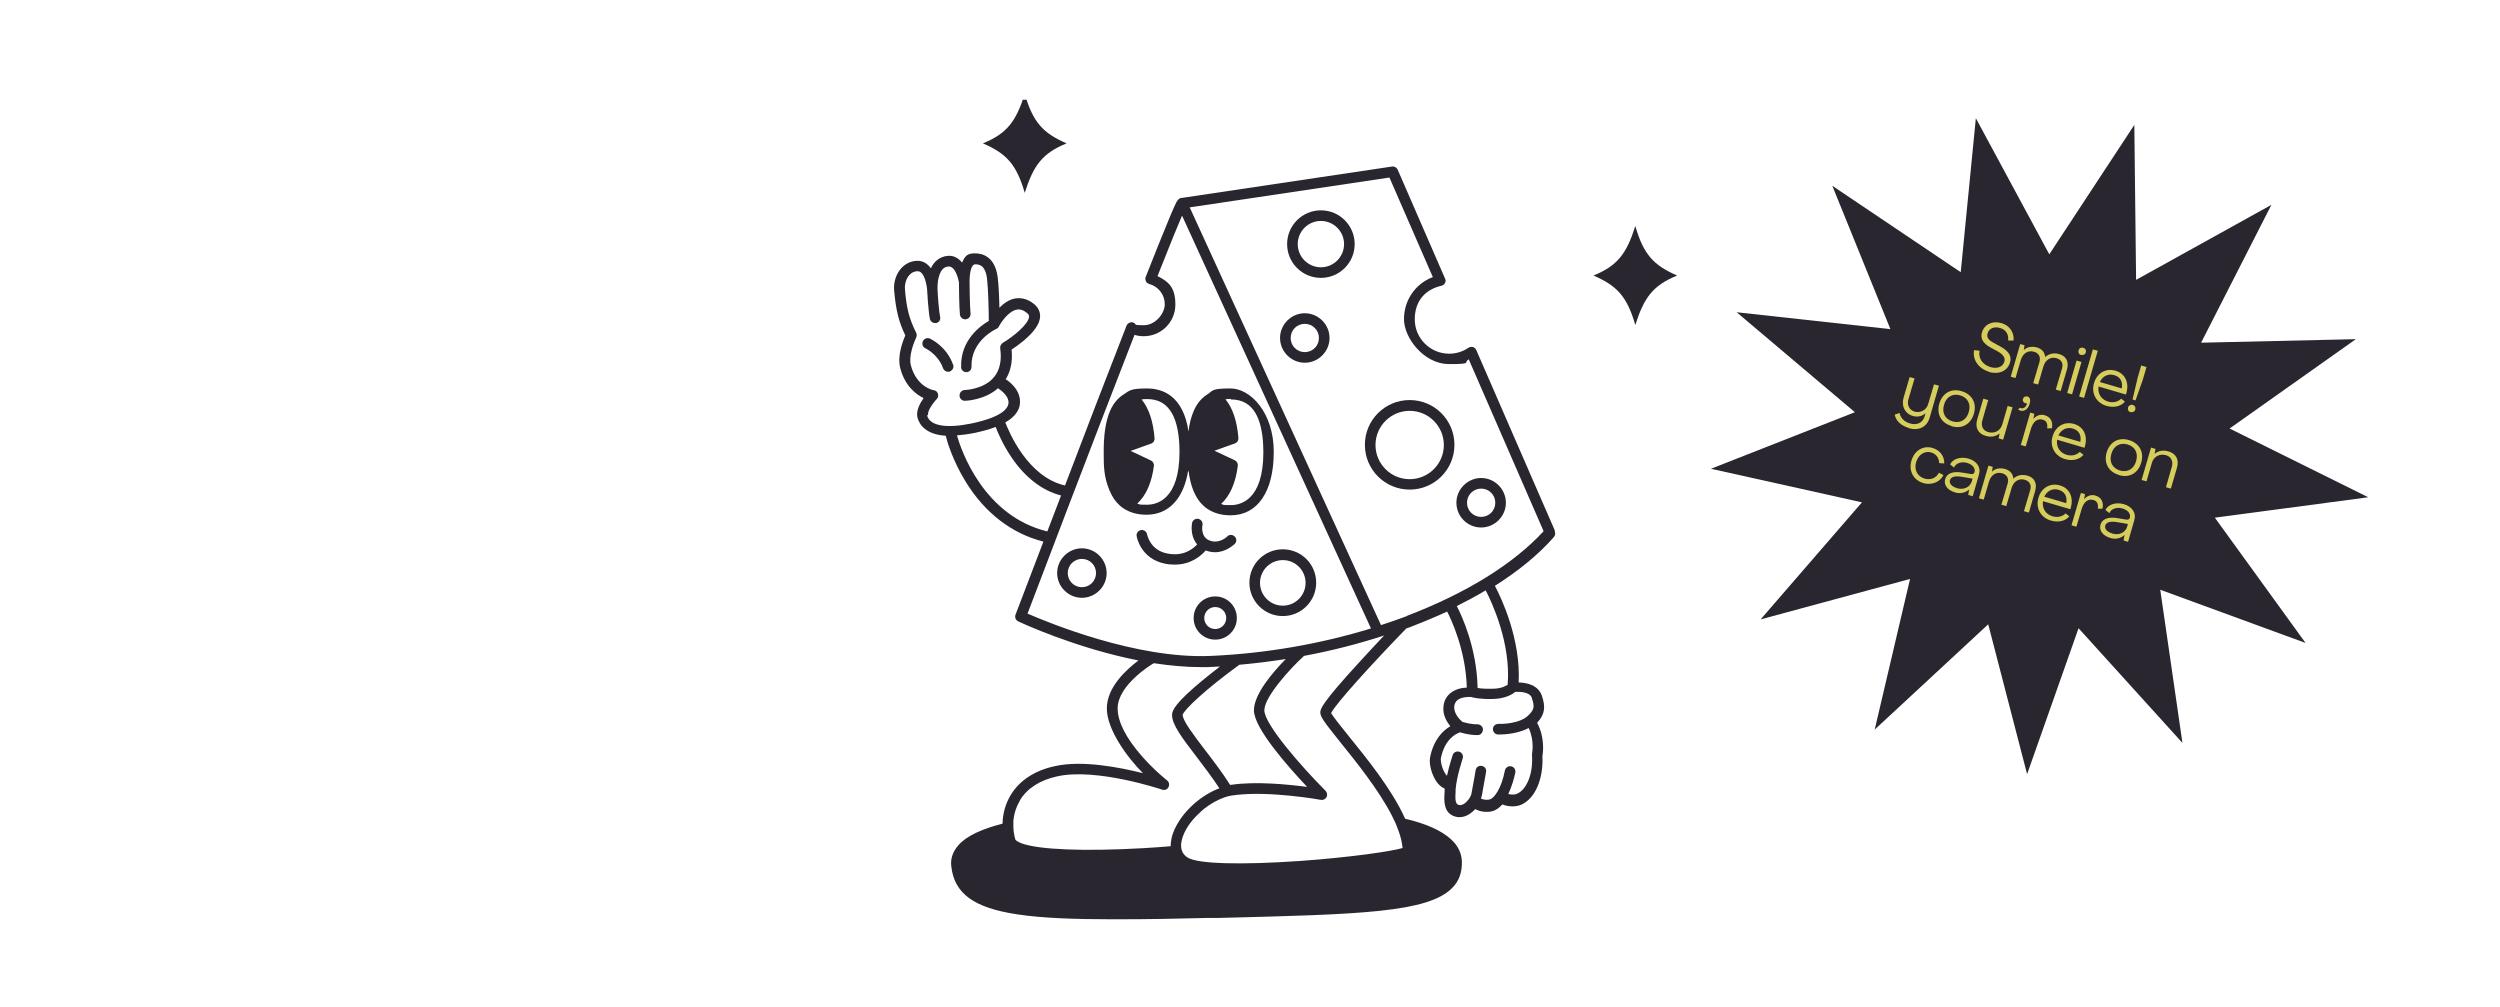 <?xml version="1.0" encoding="UTF-8"?>
<svg xmlns="http://www.w3.org/2000/svg" xmlns:xlink="http://www.w3.org/1999/xlink" id="Layer_1" data-name="Layer 1" version="1.1" viewBox="0 0 1273 512.8">
  <defs>
    <style>
      .cls-1 {
        clip-path: url(#clippath);
      }

      .cls-2 {
        fill: none;
      }

      .cls-2, .cls-3, .cls-4, .cls-5 {
        stroke-width: 0px;
      }

      .cls-3 {
        fill: #d6cd5c;
      }

      .cls-4 {
        fill-rule: evenodd;
      }

      .cls-4, .cls-5 {
        fill: #2a262f;
      }
    </style>
    <clipPath id="clippath">
      <rect class="cls-2" x="377.5" y="50.8" width="518" height="477"></rect>
    </clipPath>
  </defs>
  <g class="cls-1">
    <g>
      <path class="cls-4" d="M832.7,115.1c4.2,14.5,9.3,20,21.3,25.2-12.2,5-16.8,11-21.3,25.2-4.2-14.5-9.3-20-21.3-25.2,12.2-5,16.8-11,21.3-25.2Z"></path>
      <path class="cls-4" d="M521.8,47.8c4.2,14.5,9.3,20,21.3,25.2-12.2,5-16.8,11-21.3,25.2-4.2-14.5-9.3-20-21.3-25.2,12.2-5,16.8-11,21.3-25.2Z"></path>
      <path class="cls-5" d="M791.7,270.1l-40-91.9c-.3-.7-1-1.3-1.7-1.5-.8-.2-1.6,0-2.3.4-2.9,2-6.3,3-9.8,3-9.6,0-17.5-7.8-17.5-17.5s5.7-15.3,13.6-17.1c.8-.2,1.5-.7,1.8-1.4.4-.7.4-1.6,0-2.3l-24.1-55.4c-.5-1.1-1.7-1.8-2.9-1.6l-107.2,16s-.2,0-.2,0-.1,0-.1,0c-.5.1-1,.4-1.3.8-.7.7-1.3,1.9-2,3.5-.8,1.8-2,4.5-3.4,8-2.7,6.4-6.4,15.8-11.2,27.9-.3.7-.2,1.5.1,2.2.3.7,1,1.2,1.7,1.4,4.7,1.3,7.9,5.5,7.9,10.3s-4.8,10.7-10.7,10.7-3.4-.4-5-1.2c-.7-.4-1.5-.4-2.2-.1-.7.3-1.3.8-1.6,1.6-10,25.6-21.4,55.3-31.3,81.3-19.1-4.3-28.6-27.5-30.4-32.1,5.6-3.2,8.1-7.3,7.4-12.1-.7-4.7-4.4-8.1-7.2-9.9,2.6-4.1,3.6-9.2,3-15.1,1.4-.9,3.7-2.5,6-4.4,5.4-4.5,8.2-8.5,8.5-12.1.2-2.5-.8-4.7-2.7-6.4-3.9-3.4-7.7-3.5-10.1-3.1-3.2.6-5.8,2.6-7.9,4.7-.1-5.4-.4-12.1-.9-15.7-1.4-10.4-7.8-12-11.5-12s-5,1-6.6,4.7c-1.8-2.2-4.3-3.8-7.5-3.4-3.7.4-6.7,2.6-8.4,6.3-1.6-2.2-3.8-3.8-6.8-3.8s-6,1.3-8.2,3.7c-2.7,2.9-4.1,7.3-3.7,11.5.9,9.8,2.3,15.8,5.7,22.8-1.3,2.9-4.2,10.4-2.6,16.6,2.4,9.2,8,13.4,11.9,15.3-1.9,2.7-4,6.6-3.1,10,1,3.6,4.2,8.5,14.4,9.2.4,1.9,3.2,12.2,10.2,23.5,9.7,15.8,23.4,26.3,39.5,30.4-8.3,21.8-14.1,36.9-14.2,37.2-.5,1.3.1,2.8,1.4,3.4,1.6.8,29.2,13.6,61.2,19.9-6.1,4.6-16.1,13.6-16.1,24.4s10.4,25,18.4,33c-12-3-30.8-6.7-44.8-3.6-10.3,2.2-18.1,7.3-22.6,14.8-2.6,4.4-4,9.3-4.1,14.5-10.1,2.6-18.3,6.1-22.5,11-2.8,3.2-4.1,6.8-3.6,10.7,1.5,13.9,11.5,21.2,33.7,24.5,12.4,1.9,28.9,2.5,48.9,2.5s30.8-.3,48.5-.7h5.4c70.9-1.8,106.4-2.6,118.7-15.4,3.4-3.5,4.9-7.8,4.8-13.2-.1-4.2-1.9-8.1-5.4-11.3-5-4.7-13.2-8.2-23.5-10.6-6.6-14.8-19.5-30.7-28.9-42.3-3.7-4.6-7.8-9.7-8.8-11.5,2.1-4.5,20.8-25.1,38.3-43.1.7-.3,1.5-.5,2.2-.8,6.5-2.5,12.7-5.1,18.6-7.8,2.1,4.1,9.5,19.8,10,38.7-2.4.1-5.7.7-8.3,2.8-2.1,1.7-3.4,4.1-3.6,7-.4,4.1,1.6,7.5,3.5,9.9-3.6,2.1-8.4,6.5-10.3,15.8-.7,3.6,1,9.5,3.7,13,1.3,1.6,2.6,2.5,3.7,2.9,0,.3,0,.5,0,.8v.8c-.3,4.3-.8,10.9,5.4,12.7.7.2,1.4.3,2.2.3,1.6,0,3.3-.5,4.9-1.5,1.1-.7,2.2-1.6,3.1-2.6,1.4.7,3.3,1.4,5.6,1.4s1.8-.1,2.8-.3c2-.4,3.7-1.6,5.4-3.5,1.2.5,3,1,5.1,1s4.1-.4,6.1-1.7c6.1-3.8,9.7-13.1,9.2-23.7.3-1.9,1.4-9.5-2.7-17.2.1-.1.2-.2.3-.3,3.6-4.1,4.1-7.7,2.1-13.5-2-5.6-8-6.6-11.8-6.7,1.1-22-8.7-42.8-12.1-49.2,12-7.6,22.2-15.9,30-24.8.7-.8.9-1.9.5-2.9h0ZM472.6,211.1c-.4-1.5,2-5.4,4.4-7.9.7-.7.9-1.8.6-2.7-.3-1-1.1-1.7-2.1-1.8-.4,0-8.8-1.7-11.7-12.7-1.2-4.7,1.6-11.8,2.7-14.1.4-.8.4-1.7,0-2.5-3.5-7-4.9-12.3-5.7-22.1-.2-2.7.7-5.6,2.3-7.3,1.2-1.3,2.6-1.9,4.2-1.9,3.5,0,4.7,7.5,4.8,9.6,0,.5.6,10.7,1.4,14.7.3,1.3,1.4,2.1,2.6,2.1s.4,0,.6,0c1.5-.3,2.4-1.8,2-3.2-.6-2.9-1.2-10.9-1.3-13.8,0,0-.2-3.2.6-6.3,1.3-5.2,4-5.4,4.9-5.5,3.7-.3,5.2,6.9,5.4,8.1,0,1.8.1,12.7.5,16.4.2,1.4,1.3,2.4,2.7,2.4h.3c1.5-.2,2.6-1.5,2.4-3-.4-3.6-.5-15.7-.5-16,0-5.5,1.1-9,2.8-9s5.2,0,6.1,7.3c.6,4.9.9,17.1.9,21.5-4.1,2.4-14.5,9.7-14.1,23.5,0,1.5,1.2,2.6,2.7,2.6h0c1.5,0,2.7-1.3,2.6-2.8-.4-13.1,12.1-19,12.6-19.2h0c.1,0,.3-.1.4-.2,0,0,0,0,0,0,.1,0,.2-.2.3-.2,0,0,0-.1.1-.1,0,0,.1-.1.2-.2,0,0,0-.1.1-.2,0,0,0-.1.1-.1,1.1-2.2,4.9-7.9,9.1-8.8,1.8-.4,3.6.2,5.5,1.8.8.7.9,1.3.9,1.8-.3,3.8-8,10.1-13.4,13.3-.9.6-1.4,1.6-1.3,2.7.9,6.2-.2,11.1-3.1,14.7-.3.2-.6.5-.8.9-5.3,5.4-13.9,5.7-14.1,5.7-1.5,0-2.7,1.3-2.7,2.8,0,1.5,1.2,2.7,2.7,2.7h0c.4,0,10-.3,16.9-6.4,2.1,1.4,4.9,3.8,5.3,6.5.5,3.3-2.4,7.9-18.6,11.4-13,2.7-21.4,1.3-22.8-4h0ZM487.3,221.7c2.7-.2,5.7-.6,9.2-1.3,4-.9,7.5-1.8,10.5-3,1,2.7,3.6,8.9,8,15.4,7,10.4,15.8,17.1,25.3,19.5-2.5,6.4-4.8,12.6-7,18.3-32.6-7.9-43.9-41.5-46-48.8h0ZM523.2,312.5c5.3-14,33-86.8,54.5-142,1.5.5,3.1.7,4.7.7,8.9,0,16.1-7.2,16.1-16.1s-3.6-11.8-9.1-14.5c6.8-17.2,10.5-26.2,12.5-30.8l96.2,210.2c-26.1,8-54,12.8-81.8,14-37.8,1.6-82.6-17-93.2-21.6h0ZM692.8,336.5c-20.2,21.9-20.3,24.5-20.5,26-.2,2.4,2.1,5.3,10,15.2,8,9.9,19.6,24.3,26.4,37.5.5,1,1,2.1,1.5,3.1.5,1,.9,2,1.3,3.1,1.5,3.7,2.4,7.2,2.7,10.4-5.1,1.6-25.8,4.7-52.2,6.6-30.2,2.1-52.2,1.5-57.2-1.7-.5-.3-1-.7-1.4-1.1-.8-.8-1.3-1.6-1.6-2.6-.3-.8-.4-1.7-.4-2.7,0-.7.1-1.4.3-2.2.7-3.4,2.8-7.3,5.9-10.9.8-.9,1.6-1.8,2.6-2.7,1-1,2-1.9,3.1-2.8,3.2-2.5,6.8-4.5,10.5-5.8.9-.3,1.8-.5,2.7-.7.4,0,.9-.2,1.3-.2.5,0,1-.1,1.6-.2,17.4-2.1,43,2.4,43.2,2.5,1.2.2,2.3-.4,2.9-1.4.5-1.1.3-2.3-.5-3.2-12.1-12.1-31.2-33.9-31.2-41s14.2-22.3,19.6-27.1c.2-.2.4-.4.5-.6,14-2.6,27.7-6.1,40.9-10.4-3.5,3.7-7.8,8.3-12.1,13h0ZM519.3,407.6c3.7-6.2,10.3-10.4,19.1-12.3,20.1-4.4,53.1,6.7,53.4,6.8,1.3.4,2.6-.1,3.2-1.3.6-1.2.3-2.6-.7-3.4,0,0-6.5-5.1-12.8-12.3-8.1-9.2-12.4-17.6-12.4-24.4,0-12,17.8-22.7,18.1-22.8.1,0,.2-.1.3-.2,8,1.2,16.1,2,24,2s3.4,0,5.1-.1c1.5,0,3.1-.2,4.6-.2-2.5,2-5.6,4.3-8.6,6.8-13.9,11.5-15.8,15.4-15.8,17.9,0,4.9,5.1,11.6,12.2,20.9,3.8,5,8.1,10.6,11.9,16.4-5.9,2.2-11.4,6.1-15.6,10.5-.9.9-1.6,1.8-2.4,2.7-.7.9-1.4,1.8-2,2.7-2.2,3.3-3.8,6.6-4.4,9.8-.3,1.3-.4,2.6-.4,3.8-4.4.4-9.2.7-14.1,1-29.9,1.7-53.1.8-61.9-2.5-2.3-.9-3-1.7-3.1-1.9-.4-1.3-.6-2.6-.8-3.9-.1-.9-.2-1.8-.2-2.7,0-.9,0-1.8,0-2.7.3-3.7,1.4-7.3,3.3-10.4h0ZM638.5,361.7c0,9.1,17.3,28.6,27.1,39-9.7-1.3-26.1-2.9-38.5-1.1-.2,0-.4,0-.7.1-4.1-6.5-8.8-12.6-13.1-18.2-5.4-7.1-11-14.4-11.1-17.5.7-2.6,11.7-13,28.6-25.3.1,0,.2-.2.3-.2,7.9-.7,15.8-1.7,23.6-2.9-6.4,6.5-16.2,17.8-16.2,26.1ZM780,355.5c1.5,4.2,1.1,5.7-1.1,8.1-4.7,5.5-15.8,5-15.9,5-1.5,0-2.8,1.1-2.8,2.6,0,1.5,1.1,2.8,2.6,2.8.4,0,8.9.3,15.6-3.3,3.1,6.6,1.7,13,1.7,13.1,0,.2,0,.5,0,.8.6,10-2.9,16.8-6.7,19.1-1.9,1.2-4,1-5.4.6.4-.8.7-1.6,1.1-2.5,1.7-4.2,2.4-8.2,2.5-8.4.3-1.5-.7-2.9-2.1-3.2-1.5-.3-2.9.7-3.2,2.1-1.8,9.4-5.6,14.3-7.8,14.8-1.9.4-3.4,0-4.4-.5.2-.6.4-1.2.5-1.7.8-4.6,2.1-11.7,2.1-11.8.3-1.5-.7-2.9-2.2-3.1-1.5-.3-2.9.7-3.1,2.2,0,0-1.2,7.2-2.1,11.7-.3,1.9-2,4.2-3.8,5.4-.7.4-1.7.9-2.7.6-1.7-.5-1.9-2.5-1.6-7.2v-.8c.5-6.4,3.6-15.7,3.6-15.7.5-1.4-.3-3-1.7-3.4-1.4-.5-3,.3-3.4,1.7-.1.3-1.7,5.1-2.9,10.5-.1-.1-.3-.3-.4-.4-2-2.6-3-6.9-2.7-8.6,2-9.8,7.9-12.5,9.7-13.1,4.1,1.2,7,1.4,8.4,1.4h.7c1.5,0,2.6-1.4,2.6-2.9,0-1.5-1.4-2.6-2.9-2.6-.5,0-3.1.1-7.5-1.2-1.1-.9-4.5-4.1-4.2-7.8.1-1.4.7-2.5,1.6-3.3,2-1.6,5.5-1.7,7-1.6,1.2.4,4.6,1.2,11.4,1,6.2-.2,9.6-2.4,11.1-3.6,2-.1,7.3-.1,8.4,3h0ZM767.8,348.6c-1,.7-3.2,2-7.5,2.1-3.9.1-6.4-.1-7.9-.4-.4-20.4-8.1-36.9-10.6-41.7,5.2-2.6,10.1-5.2,14.7-8,3.4,6.5,12.9,27.2,11.2,48h0ZM716.4,313.7c-4.3,1.6-8.7,3.2-13.2,4.6l-97.4-212.7,101.7-15.2,22.1,50.7c-8.8,3.3-14.7,11.7-14.7,21.4s10.3,22.9,22.9,22.9,7-.8,10.1-2.4l38.1,87.5c-15.5,16.8-39.5,31.6-69.6,43.1h0Z"></path>
      <path class="cls-5" d="M605.3,240.3c.4,3.1,1.1,6.4,2.4,9.6,0,.1.1.3.2.4.1.2.2.4.3.7.2.3.3.7.5,1,0,0,0,.2.1.2.2.4.4.8.6,1.1.5.8,1,1.6,1.6,2.3,0,0,0,0,0,0,.5.7,1.2,1.3,1.8,1.9,0,0,.2.2.2.2.3.2.5.5.8.7.1,0,.2.2.3.2.2.2.4.3.7.5,0,0,0,0,0,0,3,2,6.8,3.3,11.8,3.3,13.8,0,22-12.1,22-32.3s-12-32.3-22-32.3-8.8,1.1-11.8,3c-2.5,1.6-5,4-6.9,8.3-1.4,3.2-2.3,6.8-2.7,10.6-2.7-17.8-12.7-21.9-21.2-21.9s-8.8,1.1-11.8,3c-2.5,1.6-5,4-6.9,8.3-2.7,6.1-3.3,13.8-3.3,21s0,12.4,2.9,19.5c0,.1.1.3.2.4.1.2.2.4.3.7.2.3.3.7.5,1,0,0,0,.2.1.2.2.4.4.8.6,1.1.5.8,1,1.6,1.6,2.3,0,0,0,0,0,0,.5.7,1.2,1.3,1.8,1.9,0,0,.2.2.2.2.3.2.5.5.8.7.1,0,.2.2.3.2.2.2.4.3.7.5,0,0,0,0,0,0,3,2,6.8,3.3,11.8,3.3,11.3,0,18.9-8.2,21.2-22.4h0ZM626.7,203.4c5.9,0,10,2.4,12.8,7.3,2.5,4.5,3.8,11.1,3.8,19.6,0,24.3-11.6,26.9-16.5,26.9s-3.3-.1-5-.6c4.5-4.1,7.4-10.7,8.5-19.4.1-1.2-.5-2.3-1.5-2.8l-10.4-4.9,10.4-3.7c1.2-.4,1.9-1.5,1.8-2.8-.7-8.6-2.9-15.2-6.6-19.7.9-.1,1.8-.2,2.7-.2h0ZM587.6,237.3c.1-1.2-.5-2.3-1.5-2.8l-10.4-4.9,10.4-3.7c1.2-.4,1.9-1.5,1.8-2.8-.7-8.6-2.9-15.2-6.6-19.7.9-.1,1.8-.2,2.7-.2,5.9,0,10,2.4,12.8,7.3,2.5,4.5,3.8,11.1,3.8,19.6,0,24.3-11.6,26.9-16.5,26.9s-3.3-.1-5-.6c4.5-4.1,7.4-10.7,8.5-19.4h0Z"></path>
      <path class="cls-5" d="M614,280.3c1.6.6,3.2.9,4.7.9,5.7,0,9.7-4,10-4.2,1.1-1.1,1.1-2.8,0-3.8-1.1-1.1-2.8-1.1-3.8,0-.2.2-4.4,4.2-9.5,1.8-4.1-2-3.2-7.4-3.1-7.6.3-1.5-.7-2.9-2.1-3.2-1.5-.3-2.9.7-3.2,2.1,0,.2-.5,2.5,0,5.2.4,2.3,1.3,4.2,2.6,5.7-1.9,2.1-6.9,6.4-15.4,4.6-8.5-1.7-10-9.3-10.1-9.7-.3-1.5-1.7-2.4-3.1-2.2-1.5.3-2.5,1.7-2.2,3.1,0,.5,2.1,11.5,14.3,14,1.8.4,3.5.5,5.1.5,8.7,0,13.9-5,15.9-7.4h0Z"></path>
      <path class="cls-5" d="M485.3,185.7c-3.3-9.4-11.4-13.1-11.8-13.3-1.4-.6-2.9,0-3.6,1.4-.6,1.4,0,3,1.4,3.6,0,0,6.4,3,8.9,10.1.4,1.1,1.4,1.8,2.6,1.8s.6,0,.9-.2c1.4-.5,2.1-2,1.7-3.4h0Z"></path>
      <path class="cls-5" d="M672.6,107.1c-9.5,0-17.2,7.7-17.2,17.2s7.7,17.2,17.2,17.2,17.2-7.7,17.2-17.2-7.7-17.2-17.2-17.2ZM672.6,136.1c-6.5,0-11.8-5.3-11.8-11.8s5.3-11.8,11.8-11.8,11.8,5.3,11.8,11.8-5.3,11.8-11.8,11.8Z"></path>
      <path class="cls-5" d="M717.8,203.7c-12.6,0-22.8,10.2-22.8,22.8s10.2,22.8,22.8,22.8,22.8-10.2,22.8-22.8-10.2-22.8-22.8-22.8ZM717.8,244c-9.6,0-17.4-7.8-17.4-17.4s7.8-17.4,17.4-17.4,17.4,7.8,17.4,17.4-7.8,17.4-17.4,17.4Z"></path>
      <path class="cls-5" d="M741.6,256c0,7,5.7,12.6,12.6,12.6s12.6-5.7,12.6-12.6-5.7-12.6-12.6-12.6-12.6,5.7-12.6,12.6ZM754.2,248.8c4,0,7.2,3.2,7.2,7.2s-3.2,7.2-7.2,7.2-7.2-3.2-7.2-7.2,3.2-7.2,7.2-7.2Z"></path>
      <path class="cls-5" d="M636.2,296.7c0,9.4,7.6,17,17,17s17-7.6,17-17-7.6-17-17-17-17,7.6-17,17ZM653.2,285.2c6.4,0,11.6,5.2,11.6,11.6s-5.2,11.6-11.6,11.6-11.6-5.2-11.6-11.6,5.2-11.6,11.6-11.6Z"></path>
      <path class="cls-5" d="M618.8,325.7c6.1,0,11-4.9,11-11s-4.9-11-11-11-11,4.9-11,11,4.9,11,11,11ZM618.8,309.1c3.1,0,5.6,2.5,5.6,5.6s-2.5,5.6-5.6,5.6-5.6-2.5-5.6-5.6,2.5-5.6,5.6-5.6Z"></path>
      <path class="cls-5" d="M664.4,159.5c-6.9,0-12.6,5.7-12.6,12.6s5.7,12.6,12.6,12.6,12.6-5.7,12.6-12.6-5.7-12.6-12.6-12.6ZM664.4,179.3c-4,0-7.2-3.2-7.2-7.2s3.2-7.2,7.2-7.2,7.2,3.2,7.2,7.2-3.2,7.2-7.2,7.2Z"></path>
      <path class="cls-5" d="M550.9,279.2c-6.9,0-12.6,5.7-12.6,12.6s5.7,12.6,12.6,12.6,12.6-5.7,12.6-12.6-5.7-12.6-12.6-12.6ZM550.9,299c-4,0-7.2-3.2-7.2-7.2s3.2-7.2,7.2-7.2,7.2,3.2,7.2,7.2-3.2,7.2-7.2,7.2Z"></path>
    </g>
  </g>
  <path class="cls-5" d="M1086.8,63.7l.9,78.8,68.9-38.2-35.8,70.2,78.8-1.8-64.3,45.5,70.6,35-78.1,10.4,46.2,63.8-74-27.1,11.3,78-52.9-58.4-26.2,74.3-19.8-76.3-57.8,53.6,18-76.7-76.1,20.6,51.6-59.6-76.9-17.1,73.3-28.8-60.2-50.9,78.3,8.6-29.6-73,65.4,44,7.7-78.4,37.4,69.3,43.3-65.9Z"></path>
  <path class="cls-3" d="M1012.8,189.3c-5.3-1.6-8.5-6.1-7.6-11l2.8.3c-.8,3.7,1.5,7.1,5.5,8.3,3.6,1.1,6.4-.2,7.1-2.7.6-2-.5-3.7-3.6-5.4l-3.5-1.9c-3.8-2.1-5.2-4.6-4.3-7.6,1.2-4.1,5.2-6.1,9.9-4.8,4.2,1.2,6.6,4.8,6.2,8.9h-2.8c.5-3-1.1-5.6-4.1-6.4-3.1-.9-5.6.3-6.3,2.7-.6,2,.3,3.4,3.1,4.9l3.5,1.9c4.2,2.3,5.8,5,4.8,8.1-1.2,4.2-5.5,6.3-10.7,4.8ZM1023.9,191.7l4.8-16.5,2.2.6-.4,2.5h0c1.5-1.6,4-2.1,6.7-1.4,2.6.8,4,2.5,4.2,4.9h0c2.1-1.9,4.7-2.2,7.2-1.5,3.6,1.1,5,4,3.9,7.8l-3.2,11-2.5-.7,3.2-10.8c.7-2.5-.3-4.5-2.8-5.2-3.1-.9-5.7.9-6.7,4.2l-2.7,9.2-2.5-.7,3.2-10.8c.7-2.5-.3-4.5-2.8-5.2-3.1-.9-5.7.9-6.7,4.2l-2.7,9.2-2.5-.7ZM1059.7,180.8c-1.1-.3-1.6-1.3-1.3-2.4.3-1.1,1.2-1.6,2.4-1.3,1.1.3,1.6,1.3,1.3,2.3-.3,1.1-1.3,1.6-2.4,1.3ZM1052.6,200.1l4.8-16.5,2.5.7-4.8,16.5-2.5-.7ZM1058.7,201.9l7-24,2.5.7-7,24-2.5-.7ZM1072.7,206.7c-5.3-1.5-8-6.5-6.4-11.7,1.5-5.1,6.1-7.7,11-6.2,4.8,1.4,6.9,6,5.5,11.1,0,.3-.2.7-.3,1l-13.9-4.1c-.6,3.5,1.3,6.7,4.9,7.7,2.6.8,5.2,0,6.6-1.5l1.9,1.5c-1.8,2.3-5.5,3.3-9.2,2.2ZM1069.2,194.5l11.2,3.3c.7-3.5-.9-6-3.9-6.8-3.1-.9-5.9.6-7.3,3.6ZM1085.9,203.4l2.6-11.1,1.8-6.2,2.7.8-1.8,6.2-3.8,10.8-1.6-.5ZM1084.9,209.9c-1.1-.3-1.6-1.3-1.3-2.4.3-1,1.3-1.6,2.4-1.3,1.1.3,1.6,1.3,1.3,2.3-.3,1.1-1.3,1.6-2.4,1.3ZM971.9,217.9c-4.1-1.2-6.6-3.8-7.1-6.8l2.5-.8c.4,2.4,2.2,4.4,5.2,5.3,3.7,1.1,6.6-.3,7.6-3.8l.4-1.4h0c-1.7,1.6-4.3,2.1-6.5,1.4-4.1-1.2-5.9-5.1-4.7-9.3l3.1-10.5,2.5.7-3.1,10.5c-.9,2.9.3,5.5,3.1,6.4,2.9.8,6-.7,6.9-3.8l3-10.1,2.5.7-4.7,16.2c-1.4,4.9-5.6,6.9-10.7,5.4ZM993.7,216.9c-5.3-1.5-7.7-6.1-6.2-11.4,1.6-5.4,6.1-7.9,11.4-6.3,5.3,1.6,7.8,6.1,6.2,11.5-1.6,5.4-6.1,7.9-11.4,6.3ZM994.3,214.6c3.8,1.1,7.1-.8,8.2-4.8,1.2-4-.5-7.3-4.4-8.5-3.8-1.1-7.1.8-8.2,4.8-1.2,4,.5,7.4,4.4,8.5ZM1011,221.9c-3.8-1.1-5.4-4.2-4.2-8.3l3.1-10.6,2.5.7-3,10.4c-.8,2.8.3,5.1,2.9,5.9,3.3,1,6.4-.7,7.3-4l2.7-9.3,2.5.7-4.8,16.5-2.3-.7.5-2.5h0c-2,1.6-4.4,2.1-7.2,1.2ZM1027.7,208.6l.7-1c1.5.9,3.3-.1,3.8-2.2-1.6.1-2.5-1.1-2.1-2.3.3-1,1.3-1.5,2.3-1.2,1.2.3,1.7,1.6,1.1,3.7-.9,3.2-3.4,4.5-5.8,3ZM1041.3,211.5c2.8.8,4.2,3.2,3.5,6.6h-2.4c.4-2.3-.4-3.9-2.2-4.4-2.6-.8-4.9.9-6,4.5l-2.7,9.1-2.5-.7,4.8-16.5,2.1.6-.5,2.6h0c1.5-1.7,3.6-2.5,5.7-1.9ZM1051.6,233.8c-5.3-1.5-8-6.5-6.4-11.7,1.5-5.1,6.1-7.7,11-6.2,4.8,1.4,6.9,6,5.5,11.1,0,.3-.2.7-.3,1l-13.9-4.1c-.6,3.5,1.3,6.7,4.9,7.7,2.6.8,5.2,0,6.6-1.5l1.9,1.5c-1.9,2.3-5.5,3.3-9.2,2.2ZM1048.1,221.7l11.2,3.3c.7-3.5-.9-6-3.9-6.8-3.1-.9-5.9.6-7.3,3.6ZM1078.9,241.8c-5.3-1.5-7.7-6.1-6.2-11.4,1.6-5.4,6.1-7.9,11.4-6.3,5.3,1.6,7.8,6.1,6.2,11.5-1.6,5.4-6.1,7.9-11.4,6.3ZM1079.5,239.6c3.8,1.1,7.1-.8,8.2-4.8,1.2-4-.5-7.4-4.4-8.5-3.8-1.1-7.1.8-8.2,4.8-1.2,4,.5,7.3,4.4,8.5ZM1104.3,229.9c3.8,1.1,5.4,4.2,4.2,8.3l-3.1,10.6-2.5-.7,3-10.4c.8-2.8-.3-5.1-2.9-5.9-3.3-1-6.4.7-7.3,4l-2.7,9.3-2.5-.7,4.8-16.5,2.3.7-.5,2.5h0c2-1.6,4.4-2.1,7.2-1.2ZM979.4,246c-5.1-1.5-7.6-6.2-6.1-11.4,1.5-5.2,6-7.9,10.8-6.5,3.7,1.1,6.1,4.3,5.9,7.9l-2.6-.2c0-2.6-1.6-4.7-4-5.4-3.3-1-6.5,1-7.7,4.9-1.2,3.9.7,7.4,4.3,8.4,3,.9,6-.3,7.3-3l2.3,1.2c-1.7,3.6-6,5.3-10.3,4.1ZM995.4,250.7c-3.8-1.1-5.8-3.9-4.9-6.8.8-2.6,3.5-4.2,9-3.2l4.2.7c.8.1,1.5-.2,1.7-.9.6-2.1-1-4-3.8-4.8-3.1-.9-5.9.4-6.6,2.4l-2-1.6c1.1-2.6,5-4.2,9.3-3,4.2,1.2,6.5,4.4,5.4,8.1l-3.2,11.1-2.3-.7.5-2.8h0c-1.8,1.7-4.5,2.4-7.4,1.5ZM996.5,248.6c3.5,1,6.7-.5,7.6-3.7l.3-1.2-5.3-.9c-4.1-.7-5.7.2-6.2,1.7-.5,1.7,1,3.3,3.5,4ZM1007.7,253.6l4.8-16.5,2.2.6-.4,2.5h0c1.5-1.6,4-2.1,6.7-1.4,2.6.8,4,2.5,4.2,4.9h0c2.1-1.9,4.7-2.2,7.2-1.5,3.6,1,5,4,3.9,7.8l-3.2,11-2.5-.7,3.2-10.8c.7-2.5-.3-4.5-2.8-5.2-3.1-.9-5.7.9-6.7,4.2l-2.7,9.2-2.5-.7,3.2-10.8c.7-2.5-.3-4.5-2.8-5.2-3.1-.9-5.7.9-6.7,4.2l-2.7,9.2-2.5-.7ZM1044.4,265.1c-5.3-1.5-8-6.5-6.4-11.7,1.5-5.1,6.1-7.7,11-6.2,4.8,1.4,6.9,6,5.5,11.1,0,.3-.2.7-.3,1l-13.9-4.1c-.6,3.5,1.3,6.7,4.9,7.7,2.6.8,5.2,0,6.6-1.5l1.9,1.5c-1.8,2.3-5.5,3.3-9.2,2.2ZM1040.9,252.9l11.2,3.3c.7-3.5-.9-6-3.9-6.8-3.1-.9-5.9.6-7.3,3.6ZM1067.1,252.4c2.8.8,4.2,3.2,3.5,6.6h-2.4c.4-2.3-.4-3.9-2.2-4.4-2.6-.8-4.9.9-6,4.5l-2.7,9.1-2.5-.7,4.8-16.5,2.1.6-.5,2.6h0c1.5-1.7,3.6-2.5,5.7-1.9ZM1074.5,273.9c-3.8-1.1-5.8-3.9-4.9-6.8.8-2.6,3.5-4.2,9-3.2l4.2.7c.8.1,1.5-.2,1.7-.9.6-2.1-1-4-3.8-4.8-3.1-.9-5.9.4-6.6,2.4l-2-1.6c1.1-2.6,5-4.2,9.3-3,4.2,1.2,6.5,4.4,5.4,8.1l-3.2,11.1-2.3-.7.5-2.8h0c-1.8,1.7-4.5,2.4-7.4,1.5ZM1075.6,271.7c3.5,1,6.7-.5,7.6-3.7l.3-1.2-5.3-.9c-4.1-.7-5.7.2-6.2,1.7-.5,1.7,1,3.3,3.5,4Z"></path>
</svg>
